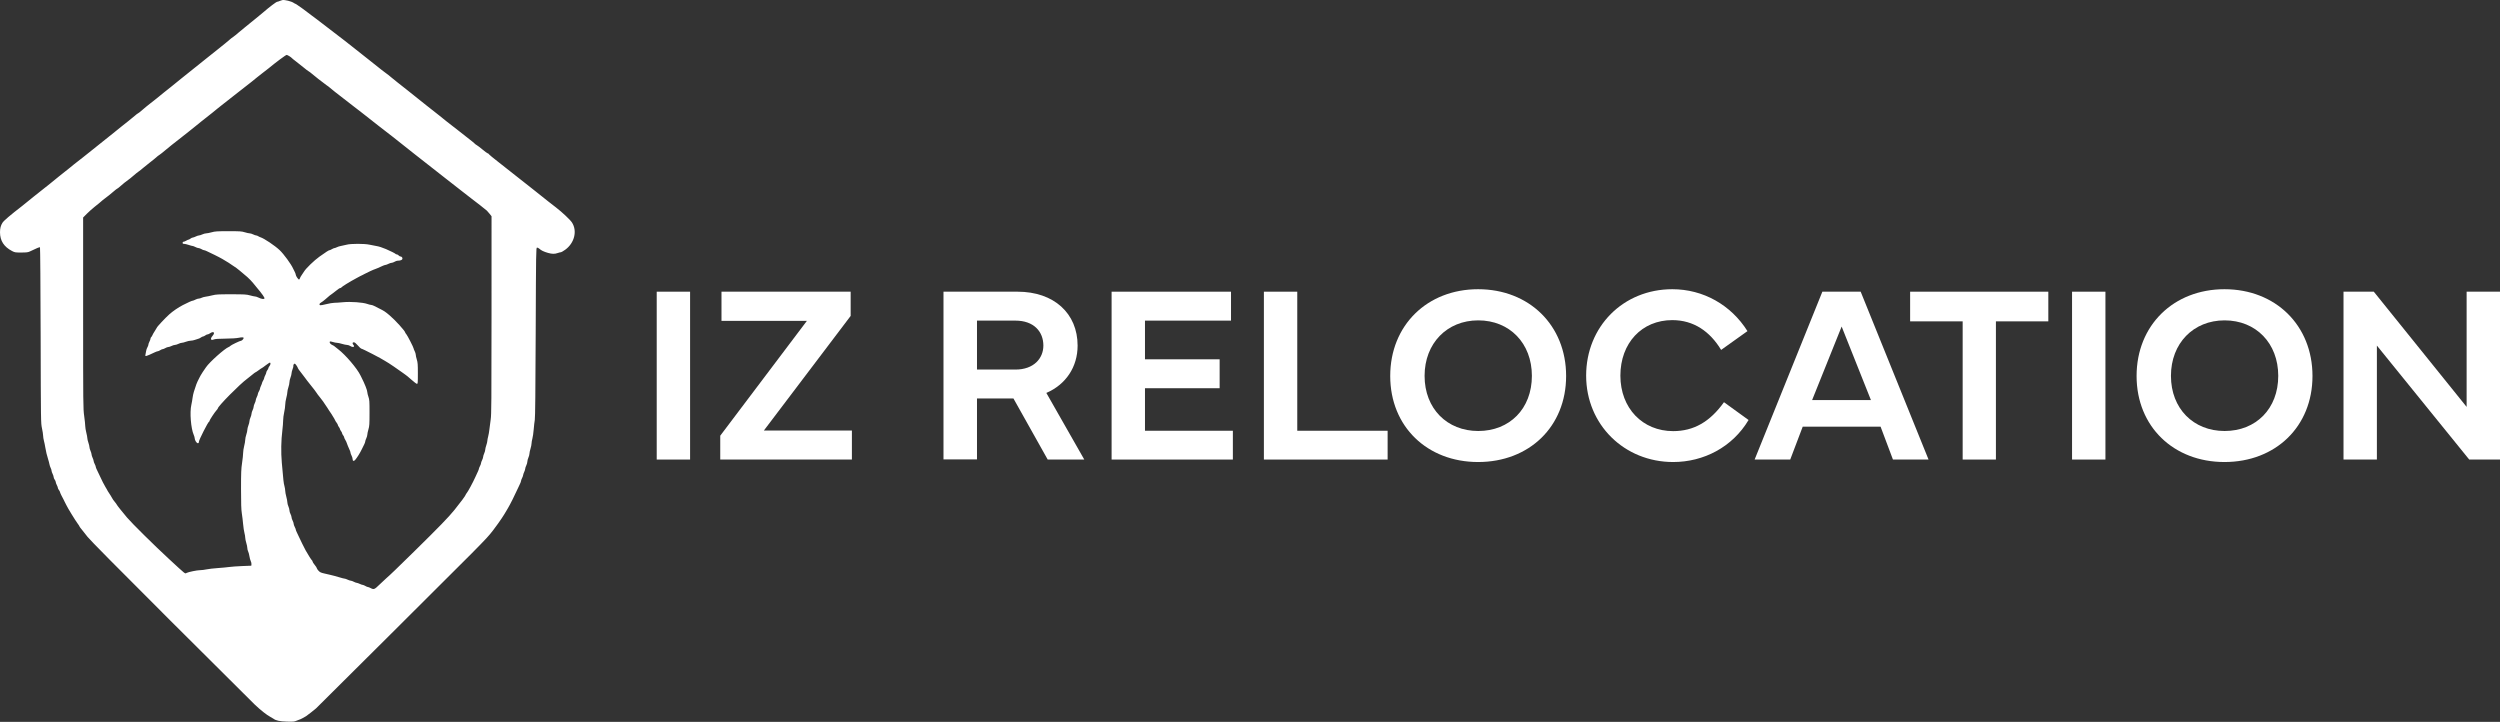 <svg width="3567" height="1030" viewBox="0 0 3567 1030" fill="none" xmlns="http://www.w3.org/2000/svg">
<rect x="0" y="0" width="3567" height="1030" fill="#333333" stroke="none"/>
<path fill-rule="evenodd" clip-rule="evenodd" d="M402.84 0.093C402.014 0.239 400.273 0.841 398.972 1.433C397.67 2.025 396.15 2.51 395.592 2.512C394.259 2.516 384.352 10.009 375.46 17.737C371.553 21.132 366.991 24.896 365.322 26.102C363.654 27.308 360.092 30.196 357.407 32.522C354.723 34.849 351.175 37.733 349.522 38.933C347.87 40.134 343.926 43.387 340.757 46.162C337.588 48.938 334.039 51.821 332.872 52.569C331.704 53.317 330.376 54.271 329.92 54.689C327.422 56.98 316.928 65.573 309.722 71.229C305.179 74.794 298.589 80.043 295.079 82.893C278.645 96.233 272.061 101.503 258.149 112.46C253.472 116.143 249.477 119.386 249.271 119.665C249.064 119.945 246.526 122.001 243.631 124.233C240.735 126.466 236.004 130.224 233.117 132.585C230.231 134.946 226.01 138.396 223.739 140.252C221.467 142.107 217.074 145.558 213.976 147.92C210.879 150.281 205.928 154.35 202.975 156.962C200.022 159.573 197.302 161.709 196.93 161.709C196.558 161.709 194.412 163.349 192.161 165.353C189.91 167.357 185.668 170.82 182.734 173.05C179.799 175.28 175.363 178.793 172.876 180.858C170.388 182.923 166.423 186.134 164.065 187.992C151.57 197.839 135.87 210.397 130.246 215.045C127.767 217.092 122.799 221.051 119.204 223.843C107.644 232.822 101.004 238.09 99.081 239.811C98.049 240.735 95.44 242.805 93.284 244.411C91.128 246.017 87.038 249.271 84.195 251.642C77 257.644 69.197 263.887 47.893 280.689C43.212 284.382 38.921 287.859 38.359 288.417C37.797 288.974 34.756 291.424 31.6 293.863C14.504 307.073 5.376 314.874 3.478 317.898C1.049 321.768 -0.024 325.941 0 331.423C0.054 343.523 5.591 352.123 17.228 358.18C21.122 360.207 21.877 360.329 30.46 360.301C38.183 360.276 40.059 360.029 42.85 358.67C52.653 353.897 56.478 352.352 57.053 352.932C57.404 353.287 57.826 409.841 57.991 478.609C58.291 603.258 58.297 603.665 59.91 611.152C60.8 615.282 61.53 620.026 61.532 621.695C61.533 623.364 62.073 626.743 62.733 629.204C63.392 631.666 64.194 635.539 64.514 637.81C65.2 642.673 67.211 651.068 68.832 655.833C69.464 657.692 70.217 660.564 70.505 662.216C70.793 663.868 71.596 666.301 72.289 667.623C72.982 668.945 73.549 670.733 73.549 671.595C73.549 672.458 74.225 674.49 75.051 676.109C75.877 677.728 76.56 679.827 76.569 680.772C76.578 681.718 77.247 683.337 78.055 684.369C78.863 685.402 79.531 686.928 79.54 687.76C79.549 688.592 80.232 690.534 81.058 692.075C81.885 693.616 82.56 695.416 82.56 696.076C82.56 696.734 83.236 698.133 84.062 699.183C84.888 700.234 85.564 701.5 85.564 701.998C85.564 702.76 88.481 708.868 90.772 712.905C91.123 713.525 91.783 714.876 92.237 715.909C92.691 716.941 93.379 718.293 93.765 718.913C94.151 719.532 94.677 720.546 94.933 721.166C96.13 724.063 107.771 743.056 110.703 746.897C112.158 748.803 113.349 750.656 113.349 751.016C113.349 751.375 114.919 753.507 116.837 755.754C118.755 758.001 122.337 762.543 124.797 765.847C127.727 769.783 168.292 810.808 242.4 884.784C304.622 946.896 359.078 1001.09 363.415 1005.22C371.886 1013.29 380.509 1020.09 385.943 1022.98C387.802 1023.97 389.767 1025.12 390.309 1025.55C393.587 1028.1 399.331 1029.32 409.366 1029.6C418.505 1029.85 420.023 1029.71 423.03 1028.34C424.89 1027.49 426.684 1026.8 427.017 1026.8C427.799 1026.79 433.735 1023.77 436.632 1021.89C438.634 1020.6 448.791 1012.66 450.997 1010.67C453.422 1008.48 658.879 803.895 673.108 789.502C693.675 768.698 697.521 764.542 703.678 756.46C708.247 750.463 714.29 742.037 715.993 739.287C716.411 738.613 718.016 736.112 719.56 733.73C721.104 731.346 722.368 729.241 722.368 729.051C722.368 728.86 723.503 726.924 724.889 724.747C727.219 721.09 735.654 704.262 739.107 696.384C739.922 694.526 741.219 691.755 741.991 690.228C742.763 688.701 743.395 686.913 743.395 686.255C743.395 685.598 744.071 683.735 744.897 682.116C745.723 680.497 746.41 678.567 746.424 677.828C746.438 677.089 747.102 675.132 747.9 673.48C748.699 671.828 749.362 669.703 749.377 668.757C749.391 667.811 750.078 665.713 750.904 664.093C751.73 662.474 752.414 660.038 752.423 658.679C752.432 657.32 753.107 654.735 753.925 652.935C754.742 651.134 755.414 648.6 755.42 647.303C755.425 646.005 756.101 642.802 756.922 640.184C757.742 637.566 758.417 634.186 758.423 632.675C758.427 631.162 758.959 628.067 759.602 625.795C760.247 623.524 761.095 617.61 761.488 612.654C761.881 607.697 762.579 601.615 763.04 599.136C763.622 596.008 764.019 557.786 764.338 474.114C764.781 357.676 764.844 353.588 766.185 353.329C766.949 353.182 768.47 353.891 769.565 354.903C772.177 357.32 775.714 359.035 781.691 360.784C787.447 362.469 791.462 362.55 795.586 361.064C797.238 360.469 799.265 359.953 800.091 359.917C800.917 359.881 803.79 358.258 806.474 356.311C819.627 346.775 823.901 329.569 816.117 317.495C813.612 313.61 802.048 302.713 793.333 296.025C789.616 293.172 784.885 289.502 782.82 287.868C773.039 280.135 767.373 275.626 762.544 271.733C759.653 269.403 754.246 265.137 750.529 262.255C746.812 259.373 740.391 254.315 736.261 251.014C719.615 237.713 713.068 232.551 709.661 230.045C705.23 226.786 697.299 220.103 696.961 219.344C696.823 219.035 696.316 218.777 695.835 218.774C695.353 218.769 692.086 216.371 688.576 213.444C685.065 210.516 681.323 207.669 680.26 207.118C679.198 206.566 677.881 205.575 677.334 204.916C676.787 204.256 673.263 201.362 669.504 198.483C665.744 195.604 658.444 189.873 653.281 185.746C645.279 179.35 642.094 176.875 637.11 173.175C636.683 172.857 634.486 171.083 632.229 169.231C629.972 167.379 627.786 165.612 627.373 165.305C626.96 164.997 623.948 162.626 620.679 160.036C617.411 157.445 611.929 153.13 608.497 150.445C601.852 145.247 590.659 136.315 580.814 128.356C577.51 125.684 571.428 120.891 567.297 117.704C563.167 114.517 558.733 110.924 557.443 109.72C556.153 108.517 553.554 106.458 551.666 105.146C548.567 102.991 543.523 99.044 527.497 86.231C514.881 76.143 509.726 72.067 501.965 66.044C497.422 62.517 491.846 58.147 489.574 56.331C487.303 54.515 481.206 49.846 476.026 45.954C466.157 38.539 462.409 35.662 452.227 27.681C448.826 25.015 445.108 22.251 443.966 21.537C442.824 20.823 440.199 18.84 438.134 17.129C436.069 15.418 433.366 13.382 432.127 12.604C430.888 11.825 428.153 9.911 426.051 8.351C423.948 6.789 421.973 5.512 421.662 5.512C421.349 5.512 420.197 4.898 419.101 4.146C415.79 1.877 406.236 -0.504 402.84 0.093ZM412.929 80.201C414.539 81.217 416.055 82.371 416.3 82.767C416.545 83.163 419.361 85.449 422.558 87.847C425.756 90.246 430.737 94.197 433.629 96.627C436.52 99.057 439.392 101.245 440.012 101.489C440.631 101.733 441.707 102.457 442.402 103.098C445.39 105.851 463.223 119.858 465.919 121.57C467.158 122.357 468.341 123.182 468.548 123.404C468.966 123.853 476.757 130.234 477.935 131.092C479.935 132.549 502.723 150.226 504.816 151.944C505.313 152.352 507.619 154.125 509.939 155.883C512.26 157.642 515.977 160.52 518.2 162.278C520.422 164.037 524.606 167.326 527.497 169.588C530.388 171.849 535.457 175.835 538.761 178.446C542.066 181.055 547.303 185.113 550.401 187.462C553.499 189.812 557.723 193.081 559.788 194.727C561.853 196.372 565.908 199.577 568.799 201.849C576.373 207.798 581.038 211.498 590.877 219.356C595.668 223.183 602.63 228.639 606.347 231.482C614.516 237.73 623.498 244.776 634.19 253.325C638.58 256.836 643.776 260.891 645.735 262.336C647.694 263.782 653.753 268.513 659.198 272.85C664.644 277.186 670.729 281.917 672.719 283.363C677.154 286.584 692.986 298.99 694.708 300.595C695.396 301.236 697.167 303.282 698.643 305.14L701.327 308.52L701.311 449.698C701.296 572.852 701.146 591.835 700.14 598.386C699.506 602.516 698.689 608.767 698.325 612.278C697.962 615.789 697.143 620.52 696.508 622.791C695.872 625.063 695.348 627.86 695.343 629.005C695.338 630.151 694.658 633.012 693.832 635.362C693.006 637.713 692.33 640.54 692.33 641.645C692.33 642.75 691.662 645.127 690.845 646.928C690.028 648.728 689.352 650.974 689.343 651.921C689.334 652.866 688.651 654.965 687.825 656.584C686.999 658.203 686.323 660.137 686.323 660.883C686.323 661.629 685.647 663.499 684.821 665.04C683.995 666.582 683.32 668.266 683.321 668.784C683.322 669.302 682.676 671.077 681.886 672.729C681.096 674.381 679.539 677.761 678.426 680.239C674.604 688.754 667.611 701.678 665.596 703.953C665.018 704.605 664.545 705.394 664.545 705.706C664.545 706.752 656.74 717.321 648.274 727.741C639.75 738.231 626.806 751.566 590.514 787.249C566.73 810.634 555.806 821.126 551.152 825.052C549.293 826.621 544.872 830.753 541.326 834.235C534.327 841.108 533.342 841.489 528.82 839.064C527.279 838.238 525.506 837.561 524.88 837.56C524.255 837.558 522.636 836.882 521.284 836.058C519.931 835.233 518.242 834.547 517.529 834.533C516.816 834.519 514.881 833.855 513.229 833.057C511.577 832.259 509.633 831.595 508.908 831.581C508.184 831.566 506.331 830.879 504.789 830.053C503.248 829.227 501.306 828.54 500.474 828.526C499.642 828.511 497.609 827.848 495.957 827.049C494.305 826.251 492.341 825.587 491.592 825.573C490.843 825.559 488.14 824.893 485.584 824.092C483.029 823.292 479.502 822.278 477.747 821.839C475.992 821.401 473.288 820.72 471.739 820.325C470.191 819.931 466.22 819.01 462.916 818.279C457.906 817.17 456.503 816.516 454.467 814.343C453.125 812.91 452.027 811.258 452.027 810.673C452.027 810.089 450.675 807.996 449.023 806.023C447.371 804.049 446.019 801.932 446.019 801.317C446.019 800.702 445.54 799.801 444.954 799.315C444.022 798.542 440.121 792.373 436.135 785.372C434.45 782.412 428.195 769.763 426.293 765.471C425.47 763.613 424.164 760.843 423.392 759.315C422.621 757.788 421.989 756.093 421.989 755.549C421.989 755.006 421.313 753.299 420.487 751.758C419.661 750.217 418.985 748.189 418.985 747.253C418.985 746.316 418.309 744.288 417.483 742.747C416.657 741.205 415.981 739.097 415.981 738.062C415.981 737.026 415.306 734.918 414.479 733.377C413.653 731.836 412.978 729.509 412.978 728.205C412.978 726.901 412.309 724.362 411.492 722.562C410.675 720.762 409.999 718.099 409.99 716.645C409.981 715.191 409.298 711.562 408.472 708.582C407.646 705.601 406.966 701.89 406.961 700.336C406.956 698.782 406.44 695.652 405.814 693.38C404.673 689.241 404.325 686.151 402.099 660.339C400.776 644.986 401.056 628.595 402.895 613.811C403.484 609.078 403.975 602.827 403.986 599.919C403.996 597.011 404.663 591.758 405.468 588.248C406.273 584.737 406.94 579.917 406.95 577.537C406.961 575.157 407.646 570.771 408.472 567.79C409.298 564.809 409.974 561.149 409.974 559.657C409.974 558.164 410.65 554.978 411.476 552.578C412.302 550.177 412.978 546.926 412.978 545.354C412.978 543.782 413.653 540.781 414.479 538.685C415.306 536.589 415.981 533.886 415.981 532.678C415.981 531.469 416.65 528.785 417.466 526.714C418.282 524.642 418.782 522.508 418.576 521.971C418.072 520.658 419.91 518.297 420.899 518.987C422.12 519.839 424.993 524.17 424.993 525.159C424.993 525.646 426.977 528.466 429.402 531.426C431.826 534.386 433.938 537.15 434.095 537.569C434.251 537.988 436.141 540.522 438.294 543.201C447.315 554.427 452.027 560.53 452.027 560.988C452.027 561.256 454.054 563.946 456.533 566.964C459.011 569.984 461.038 572.643 461.038 572.874C461.038 573.104 462.39 575.123 464.042 577.359C465.694 579.595 467.046 581.591 467.046 581.795C467.046 581.998 468.144 583.737 469.486 585.658C470.829 587.58 472.265 589.69 472.678 590.346C476.404 596.268 478.31 599.524 478.31 599.969C478.31 600.259 479.155 601.604 480.187 602.958C481.22 604.312 482.072 605.864 482.081 606.408C482.09 606.952 482.759 608.242 483.567 609.274C484.375 610.307 485.043 611.605 485.052 612.159C485.061 612.714 485.744 614.027 486.57 615.077C487.397 616.127 488.072 617.479 488.072 618.081C488.072 618.683 488.748 620.035 489.574 621.084C490.4 622.135 491.076 623.467 491.076 624.045C491.076 624.624 491.667 625.999 492.39 627.102C493.647 629.02 494.265 630.452 496.364 636.308C496.882 637.754 497.932 640.165 498.697 641.667C499.461 643.169 500.088 645.033 500.088 645.809C500.088 646.584 500.763 648.481 501.589 650.021C502.415 651.563 503.091 653.803 503.091 654.999C503.091 657.792 504.781 658.434 506.628 656.342C509.418 653.18 513.675 646.364 516.326 640.814C517.411 638.542 518.932 635.455 519.706 633.953C520.48 632.452 521.125 630.593 521.14 629.823C521.154 629.054 521.818 627.072 522.616 625.42C523.414 623.768 524.078 621.401 524.092 620.161C524.107 618.92 524.819 615.541 525.675 612.651C527.063 607.964 527.232 605.411 527.237 588.999C527.243 572.274 527.101 570.197 525.681 566.165C524.821 563.726 524.118 560.86 524.118 559.797C524.118 557.038 520.368 547.504 515.74 538.497C515.263 537.568 514.587 536.216 514.238 535.494C509.475 525.616 493.008 506.327 482.44 498.247C479.962 496.352 477.541 494.421 477.06 493.957C476.579 493.492 475.218 492.712 474.035 492.222C471.472 491.16 469.595 488.526 470.649 487.472C471.112 487.009 472.628 487.175 474.867 487.936C476.789 488.589 479.449 489.127 480.777 489.132C482.105 489.138 485.334 489.813 487.951 490.634C490.57 491.455 493.78 492.129 495.085 492.132C496.391 492.134 498.473 492.807 499.712 493.628C503.457 496.109 506.865 495.051 504.291 492.207C502.496 490.224 502.768 488.372 504.856 488.372C506.077 488.372 507.828 489.76 510.54 492.877C512.695 495.355 514.858 497.388 515.346 497.394C516.93 497.414 544.815 511.789 549.015 514.751C550.111 515.524 551.157 516.157 551.338 516.157C551.943 516.157 571.012 529.046 574.056 531.512C575.708 532.851 577.745 534.309 578.583 534.752C579.421 535.194 583.139 538.281 586.844 541.611C590.549 544.941 594.172 547.673 594.895 547.681C596.103 547.695 596.209 546.49 596.209 532.744C596.209 519.923 595.996 517.114 594.717 513.032C593.896 510.414 593.22 507.329 593.215 506.177C593.21 505.025 592.529 502.757 591.703 501.138C590.877 499.519 590.201 497.8 590.201 497.318C590.201 495.934 581.212 478.403 579.621 476.684C578.832 475.831 578.186 474.866 578.186 474.538C578.186 472.447 563.597 456.392 555.714 449.807C549.191 444.359 548.356 443.81 540.815 440.028C538.447 438.84 535.28 437.234 533.778 436.461C532.276 435.687 530.345 435.054 529.488 435.054C528.63 435.054 526.142 434.415 523.959 433.634C517.713 431.401 500.142 430.157 489.534 431.199C484.763 431.668 479.081 432.051 476.907 432.051C474.733 432.051 469.576 432.923 465.446 433.989C461.316 435.056 457.452 435.742 456.859 435.515C455.053 434.822 455.652 432.907 458.065 431.659C459.322 431.01 462.135 428.888 464.318 426.946C469.77 422.093 471.563 420.644 474.18 418.974C475.419 418.183 478.159 416.071 480.269 414.28C482.378 412.489 484.639 411.024 485.293 411.024C485.947 411.024 486.699 410.673 486.965 410.242C487.794 408.901 498.883 402.064 509.099 396.596C510.958 395.601 513.154 394.422 513.98 393.975C514.806 393.528 516.327 392.791 517.359 392.337C518.392 391.882 519.744 391.173 520.363 390.76C521.972 389.687 534.419 383.989 535.149 383.992C535.484 383.993 537.109 383.353 538.761 382.57C545.199 379.518 548.986 377.982 550.076 377.982C550.701 377.982 552.537 377.306 554.156 376.48C555.775 375.654 557.874 374.977 558.819 374.975C559.765 374.974 561.645 374.298 562.997 373.474C564.35 372.649 566.251 371.975 567.222 371.975C570.888 371.975 573.644 371.021 574.096 369.596C574.644 367.869 573.258 365.967 571.452 365.967C570.741 365.967 569.546 365.291 568.799 364.465C568.052 363.639 566.836 362.963 566.099 362.963C565.361 362.963 564.553 362.632 564.303 362.227C563.875 361.536 557.577 358.365 550.777 355.418C545.431 353.1 540.347 351.502 536.509 350.929C534.443 350.621 530.388 349.829 527.497 349.17C520.138 347.491 500.552 347.491 494.425 349.171C491.964 349.846 488.429 350.628 486.57 350.909C484.712 351.19 482.11 351.989 480.788 352.686C479.466 353.382 477.869 353.952 477.239 353.952C476.609 353.952 474.987 354.626 473.635 355.451C472.282 356.275 470.777 356.951 470.289 356.953C469.113 356.956 465.693 359.136 455.771 366.205C448.181 371.613 436.243 383.172 433.78 387.5C433.283 388.371 431.82 390.558 430.528 392.361C429.235 394.163 428.052 396.284 427.9 397.073C427.746 397.863 427.217 398.643 426.723 398.808C425.712 399.145 421.989 393.673 421.989 391.851C421.989 391.202 421.255 389.252 420.359 387.518C419.462 385.784 418.502 383.858 418.226 383.239C415.333 376.751 404.996 362.592 398.975 356.873C392.272 350.507 376.77 340.103 371.675 338.551C370.643 338.237 369.131 337.518 368.316 336.954C367.502 336.39 366.221 335.929 365.471 335.929C364.72 335.929 362.781 335.253 361.162 334.427C359.543 333.601 357.275 332.921 356.123 332.916C354.971 332.91 351.835 332.219 349.154 331.378C344.801 330.014 342.311 329.853 325.874 329.866C309.705 329.879 306.809 330.066 302.035 331.403C299.045 332.241 295.497 332.937 294.15 332.951C292.802 332.965 290.348 333.629 288.696 334.427C287.044 335.226 284.918 335.889 283.972 335.904C283.027 335.918 280.928 336.605 279.309 337.431C277.69 338.257 275.76 338.94 275.021 338.949C274.281 338.958 272.832 339.627 271.799 340.435C270.767 341.243 269.507 341.911 269.001 341.92C268.495 341.929 266.974 342.611 265.622 343.436C264.27 344.26 262.572 344.936 261.849 344.938C261.037 344.94 260.535 345.514 260.535 346.442C260.535 347.592 261.036 347.944 262.67 347.944C263.845 347.944 266.77 348.62 269.171 349.446C271.572 350.272 274.08 350.948 274.744 350.948C275.408 350.948 277.213 351.624 278.754 352.45C280.296 353.276 282.318 353.953 283.248 353.955C284.179 353.956 286.047 354.632 287.4 355.457C288.752 356.281 290.396 356.956 291.052 356.956C291.708 356.956 293.475 357.577 294.977 358.336C296.478 359.094 299.397 360.496 301.462 361.45C303.527 362.405 305.723 363.461 306.343 363.799C306.962 364.137 309.666 365.507 312.351 366.843C315.035 368.18 319.198 370.558 321.603 372.126C324.007 373.695 326.133 374.978 326.328 374.978C326.523 374.978 328.512 376.33 330.749 377.982C332.985 379.634 335.013 380.986 335.256 380.986C335.831 380.986 346.675 389.781 352.902 395.298C355.586 397.677 359.304 401.538 361.162 403.879C363.021 406.219 365.741 409.545 367.206 411.269C373.822 419.05 377.777 424.715 377.358 425.807C376.81 427.235 372.754 426.623 368.548 424.479C366.997 423.686 364.954 423.031 364.008 423.021C363.062 423.012 359.754 422.304 356.656 421.449C351.587 420.05 348.923 419.893 329.998 419.881C311.433 419.87 308.268 420.045 302.964 421.373C299.659 422.2 295.345 423.077 293.376 423.321C291.407 423.566 288.805 424.277 287.593 424.904C286.382 425.53 284.528 426.043 283.474 426.043C282.419 426.043 280.296 426.719 278.754 427.545C277.213 428.371 275.474 429.047 274.889 429.047C273.777 429.047 268.534 431.386 260.911 435.284C254.748 438.435 246.636 443.959 241.766 448.321C235.689 453.763 223.739 466.53 223.739 467.579C223.739 467.805 222.435 469.957 220.841 472.361C219.247 474.765 217.713 477.462 217.432 478.354C217.151 479.246 216.428 480.385 215.824 480.886C215.221 481.387 214.727 482.432 214.727 483.21C214.727 483.987 214.051 485.883 213.225 487.425C212.399 488.966 211.722 490.908 211.72 491.74C211.719 492.572 211.084 494.291 210.31 495.561C209.536 496.83 208.72 499.196 208.496 500.818C208.273 502.439 207.854 504.695 207.566 505.831C206.724 509.153 207.594 508.942 221.11 502.553C222.762 501.772 224.621 501.133 225.241 501.131C225.86 501.13 227.381 500.457 228.62 499.636C229.859 498.815 231.456 498.141 232.169 498.139C232.881 498.136 234.571 497.46 235.924 496.635C237.276 495.811 239.156 495.135 240.102 495.133C241.047 495.132 243.146 494.454 244.765 493.628C246.384 492.802 248.581 492.126 249.646 492.126C250.712 492.126 252.908 491.451 254.528 490.624C256.147 489.798 258.326 489.123 259.37 489.123C260.415 489.123 263.048 488.447 265.22 487.621C267.394 486.795 270.523 486.104 272.175 486.086C273.827 486.068 276.53 485.533 278.182 484.898C279.834 484.263 282.031 483.552 283.064 483.318C284.096 483.083 285.747 482.266 286.732 481.501C287.717 480.737 289.069 480.104 289.736 480.095C290.403 480.086 291.793 479.417 292.826 478.609C293.858 477.801 295.327 477.133 296.089 477.124C296.852 477.115 298.375 476.467 299.475 475.684C304.619 472.02 307.44 474.429 303.398 479.032C299.602 483.355 300.504 486.259 305.051 484.359C306.869 483.599 311.494 483.264 321.487 483.168C329.986 483.085 337.347 482.624 340.419 481.981C345.123 480.997 347.645 481.1 347.645 482.277C347.645 483.477 345.202 486.119 344.093 486.119C342.526 486.119 329.148 492.574 328.482 493.652C328.203 494.103 327.228 494.755 326.317 495.102C320.565 497.289 298.851 516.669 293.891 524.042C292.502 526.107 290.423 529.148 289.271 530.8C288.119 532.452 286.76 534.649 286.252 535.681C285.744 536.714 285.023 538.066 284.651 538.685C284.279 539.305 283.603 540.656 283.149 541.689C282.695 542.721 282.028 544.073 281.668 544.693C280.879 546.045 280.054 548.375 276.617 558.961C275.88 561.232 275.018 565.287 274.702 567.972C274.387 570.657 273.617 575.05 272.99 577.734C270.547 588.213 272.389 611.386 276.38 620.371C277.165 622.137 277.807 624.391 277.807 625.379C277.807 626.367 278.399 628.211 279.121 629.477C281.182 633.086 283.809 633.417 283.819 630.069C283.827 627.727 297.015 601.765 298.197 601.765C298.547 601.765 298.833 601.294 298.833 600.718C298.833 599.516 306.374 588.072 309.055 585.203C310.041 584.148 310.849 583 310.849 582.652C310.849 579.753 342.41 547.856 352.526 540.532C354.178 539.336 357.434 536.742 359.762 534.767C362.09 532.792 364.256 531.176 364.575 531.176C364.894 531.176 366.946 529.824 369.134 528.172C371.322 526.52 373.327 525.168 373.59 525.168C373.852 525.168 376.448 523.319 379.358 521.057C382.268 518.796 384.939 517.127 385.296 517.347C386.407 518.033 386.008 520.378 384.442 522.369C383.615 523.419 382.932 524.732 382.923 525.287C382.914 525.841 382.246 527.139 381.438 528.172C380.63 529.204 379.961 530.642 379.952 531.366C379.943 532.09 379.26 533.944 378.434 535.485C377.608 537.026 376.931 538.799 376.929 539.425C376.928 540.05 376.252 541.669 375.427 543.021C374.603 544.374 373.917 545.894 373.903 546.4C373.888 546.907 373.225 548.673 372.426 550.325C371.628 551.977 370.964 553.912 370.95 554.625C370.936 555.337 370.25 557.027 369.426 558.38C368.601 559.732 367.925 561.443 367.924 562.182C367.922 562.921 367.245 564.851 366.419 566.47C365.593 568.089 364.917 570.117 364.917 570.976C364.917 571.835 364.241 573.863 363.415 575.482C362.589 577.101 361.913 579.297 361.913 580.363C361.913 581.428 361.237 583.625 360.411 585.244C359.585 586.863 358.902 589.131 358.893 590.283C358.884 591.436 358.208 593.851 357.391 595.651C356.574 597.452 355.906 599.89 355.906 601.068C355.906 602.247 355.23 604.926 354.404 607.021C353.578 609.117 352.902 611.949 352.902 613.314C352.902 614.68 352.226 617.762 351.4 620.163C350.574 622.564 349.892 625.912 349.885 627.603C349.878 629.293 349.208 633.211 348.396 636.308C347.584 639.406 346.914 643.853 346.907 646.191C346.9 648.529 346.221 654.949 345.398 660.459C344.112 669.059 343.9 674.356 343.901 697.886C343.901 718.607 344.176 727.036 345.03 732.43C345.651 736.353 346.482 743.281 346.878 747.824C347.273 752.367 348.111 757.943 348.738 760.215C349.366 762.486 349.884 765.582 349.889 767.094C349.894 768.606 350.569 771.985 351.39 774.604C352.211 777.222 352.889 780.547 352.896 781.992C352.905 783.438 353.425 785.607 354.054 786.812C354.682 788.017 355.497 791.059 355.864 793.57C356.231 796.082 357.09 799.232 357.772 800.57C358.453 801.908 358.903 803.935 358.773 805.076L358.534 807.149L345.768 807.643C338.746 807.915 330.298 808.522 326.994 808.992C323.69 809.462 316.255 810.16 310.473 810.543C304.691 810.927 297.594 811.756 294.703 812.386C291.813 813.016 287.589 813.531 285.316 813.53C281.36 813.528 269.091 816.024 266.365 817.386C263.691 818.723 266.166 820.669 240.944 797.395C220.115 778.175 187.954 746.404 181.2 738.376C173.952 729.759 167.016 721.04 166.744 720.204C166.58 719.7 165.144 717.721 163.552 715.805C161.961 713.889 160.659 712.096 160.659 711.821C160.659 711.546 159.391 709.388 157.843 707.026C153.621 700.587 153.215 699.924 152.248 697.886C151.758 696.854 150.952 695.502 150.457 694.882C149.453 693.625 144.656 684.135 141.538 677.235C140.418 674.757 138.855 671.48 138.065 669.952C137.275 668.425 136.629 666.65 136.629 666.007C136.629 665.365 135.953 663.578 135.127 662.037C134.301 660.496 133.614 658.554 133.599 657.722C133.585 656.89 132.921 654.857 132.123 653.205C131.325 651.553 130.653 649.356 130.63 648.324C130.607 647.291 129.92 644.973 129.103 643.173C128.286 641.372 127.617 638.995 127.617 637.89C127.617 636.785 126.941 633.958 126.115 631.607C125.289 629.258 124.613 626.367 124.613 625.183C124.613 624 123.938 620.389 123.112 617.159C122.286 613.929 121.61 609.715 121.61 607.794C121.61 605.873 120.934 599.443 120.108 593.504C118.651 583.032 118.606 578.607 118.606 446.522V310.336L124.05 304.858C127.045 301.844 132.029 297.399 135.127 294.978C138.224 292.557 140.928 290.39 141.134 290.162C142.165 289.02 150.77 282.034 152.471 280.958C153.544 280.279 157.198 277.333 160.591 274.41C163.985 271.487 166.998 269.095 167.285 269.095C167.573 269.095 168.66 268.334 169.703 267.405C174.497 263.128 180.763 258.034 182.812 256.747C184.051 255.969 187.43 253.259 190.321 250.724C193.213 248.19 196.5 245.539 197.627 244.833C198.753 244.127 202.136 241.44 205.144 238.862C208.153 236.285 211.793 233.353 213.234 232.348C215.453 230.799 224.06 223.754 225.241 222.519C225.447 222.302 226.63 221.482 227.869 220.696C229.108 219.909 232.712 217.045 235.878 214.33C239.043 211.616 243.098 208.294 244.889 206.948C246.679 205.603 251.524 201.805 255.654 198.51C259.784 195.215 265.867 190.423 269.171 187.862C272.475 185.3 276.913 181.741 279.032 179.951C281.151 178.162 284.927 175.1 287.425 173.146C299.843 163.431 309.085 156.055 310.095 155.052C310.713 154.439 313.586 152.157 316.478 149.982C321.169 146.454 327.178 141.735 334.793 135.597C336.19 134.471 339.958 131.521 343.166 129.043C354.35 120.403 366.046 111.14 366.419 110.629C366.625 110.346 369.836 107.815 373.553 105.005C377.27 102.195 381.494 98.919 382.94 97.725C394.215 88.409 407.761 78.354 409.035 78.354C409.568 78.354 411.32 79.185 412.929 80.201Z" fill="white"/>
<path d="M3391.34 655.688H3343.72V416.181H3386.93L3519.38 580.556V416.181H3567V655.688H3523.08L3391.34 493.077V655.688Z" fill="white"/>
<path d="M3173.88 659.216C3101.39 659.216 3048.48 608.775 3048.48 536.464C3048.48 463.976 3101.39 412.653 3173.88 412.653C3246.72 412.653 3299.45 464.153 3299.45 536.464C3299.45 608.775 3246.72 659.216 3173.88 659.216ZM3097.51 536.287C3097.51 583.201 3129.78 614.947 3174.05 614.947C3218.85 614.947 3250.6 583.201 3250.6 536.287C3250.6 489.726 3218.85 457.098 3174.05 457.098C3129.61 457.098 3097.51 489.726 3097.51 536.287Z" fill="white"/>
<path d="M3004.03 416.181V655.688H2956.41V416.181H3004.03Z" fill="white"/>
<path d="M2725.37 458.509V416.181H2922.55V458.509H2847.77V655.688H2800.33V458.509H2725.37Z" fill="white"/>
<path d="M2554.3 655.688H2503.5L2600.15 416.181H2654.82L2751.65 655.688H2700.86L2683.22 608.775H2572.11L2554.3 655.688ZM2585.51 570.855H2669.46L2627.66 465.916L2585.51 570.855Z" fill="white"/>
<path d="M2387.27 659.216C2317.61 659.216 2263.11 605.953 2263.11 535.935C2263.11 465.916 2316.02 412.653 2386.04 412.653C2430.13 412.653 2469.81 435.052 2493.27 472.442L2455.71 499.25C2439.66 472.795 2416.55 456.745 2386.04 456.745C2342.48 456.745 2311.97 489.55 2311.97 535.935C2311.97 582.496 2343.71 615.124 2387.27 615.124C2416.73 615.124 2439.83 601.72 2459.76 573.854L2494.86 599.251C2471.75 638.052 2430.66 659.216 2387.27 659.216Z" fill="white"/>
<path d="M2108.97 659.216C2036.48 659.216 1983.57 608.775 1983.57 536.464C1983.57 463.976 2036.48 412.653 2108.97 412.653C2181.81 412.653 2234.54 464.153 2234.54 536.464C2234.54 608.775 2181.81 659.216 2108.97 659.216ZM2032.6 536.287C2032.6 583.201 2064.87 614.947 2109.14 614.947C2153.94 614.947 2185.69 583.201 2185.69 536.287C2185.69 489.726 2153.94 457.098 2109.14 457.098C2064.7 457.098 2032.6 489.726 2032.6 536.287Z" fill="white"/>
<path d="M1979.86 614.595V655.688H1803.32V416.181H1850.94V614.595H1979.86Z" fill="white"/>
<path d="M1586.03 655.688V416.181H1756.41V457.451H1633.65V512.654H1740.18V553.924H1633.65V614.595H1759.05V655.688H1586.03Z" fill="white"/>
<path d="M1393.97 655.512H1346.17V416.181H1451.82C1503.85 416.181 1537.53 447.221 1537.53 493.077C1537.53 523.589 1520.78 548.633 1492.91 560.626L1547.06 655.688H1494.85L1446 568.563H1393.97V655.512ZM1393.97 457.451V527.293H1448.82C1475.1 527.293 1488.68 511.243 1488.68 493.077C1488.68 473.148 1475.1 457.451 1448.82 457.451H1393.97Z" fill="white"/>
<path d="M1027.65 655.688V621.649L1151.29 457.804H1029.42V416.181H1213.72V450.749L1089.91 614.242H1215.49V655.688H1027.65Z" fill="white"/>
<path d="M984.619 416.181V655.688H937V416.181H984.619Z" fill="white"/>
</svg>
